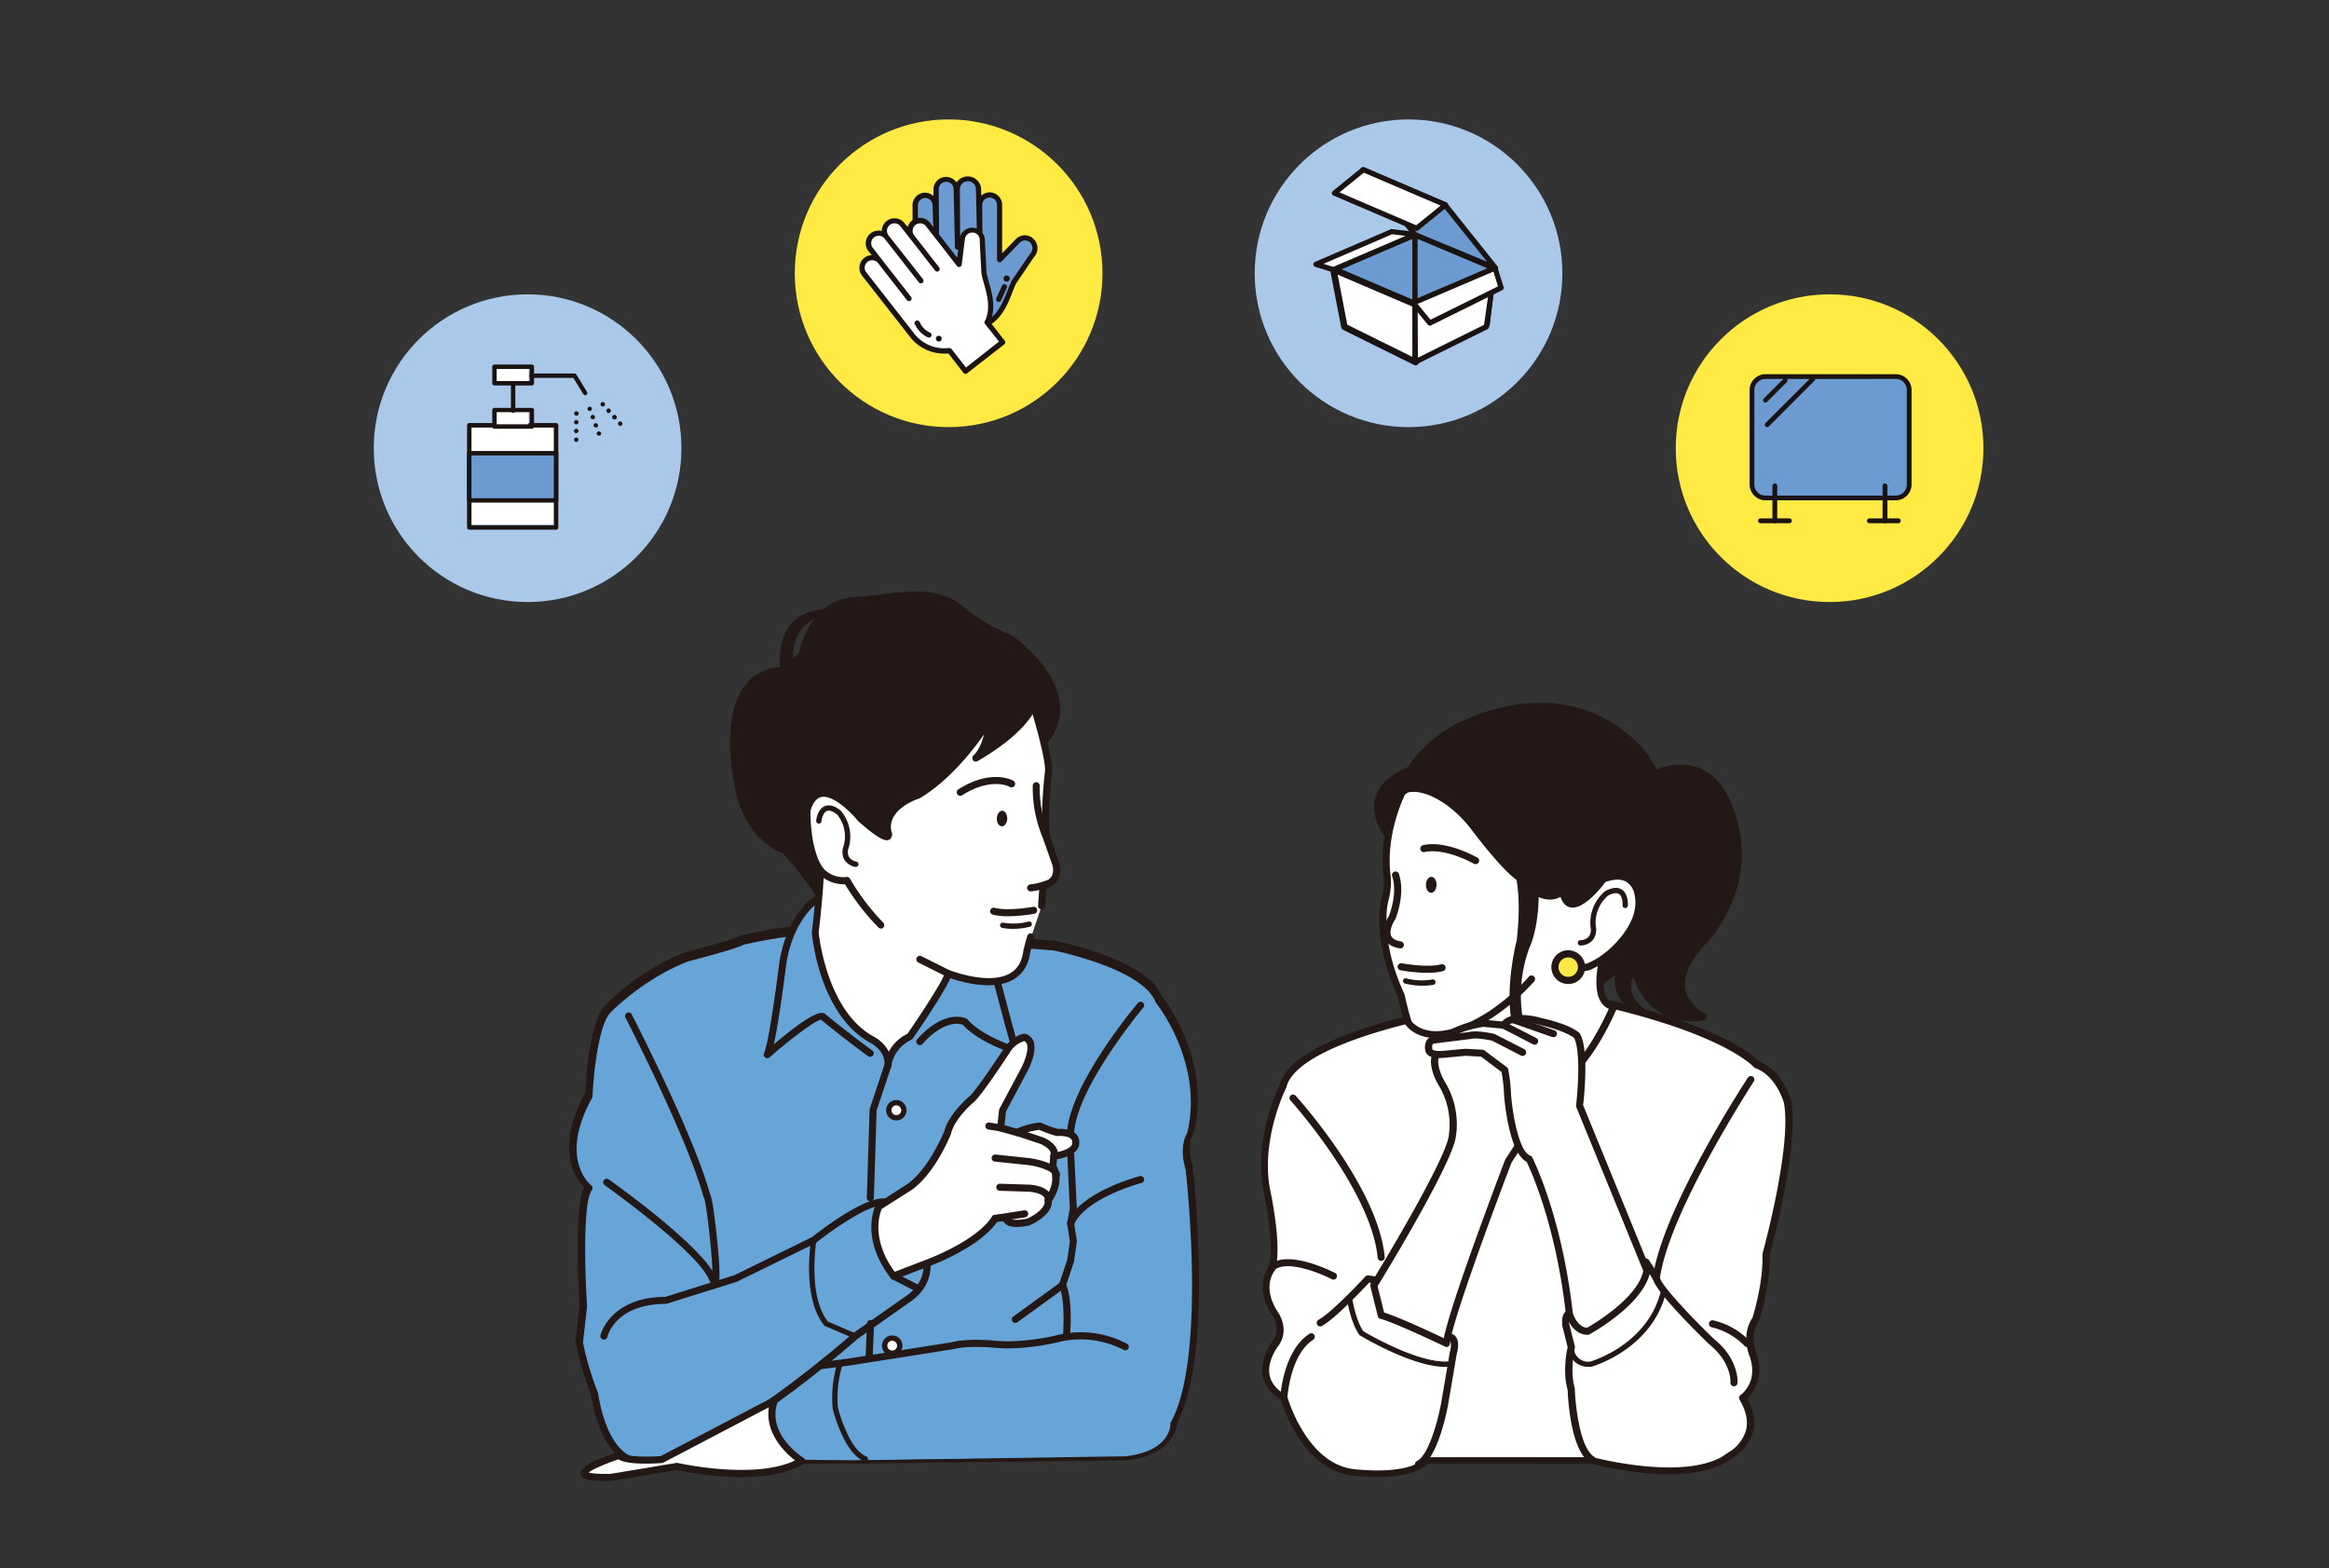 <svg id="レイヤー_1" data-name="レイヤー 1" xmlns="http://www.w3.org/2000/svg" viewBox="0 0 719.1 484.18"><rect x="0" y="0" width="719.1" height="484.18" fill="#333333" stroke="none"/><defs><style>.cls-1{fill:#231815;}.cls-10,.cls-2{fill:#fff;}.cls-3{fill:#ffe946;}.cls-4{fill:#67a5d9;}.cls-5{fill:#ffea43;}.cls-6{fill:#aac8ea;}.cls-7{fill:#1a1311;}.cls-8{fill:#6c9bd2;}.cls-9{fill:#92c8d1;}.cls-10{stroke:#1a1311;stroke-linecap:round;stroke-linejoin:round;stroke-width:2px;}</style></defs><path class="cls-1" d="M507.4,247.2s-5.4,11.59-2.52,24c0,0,7.94,8.2,1.12,26.45,0,0-8.85,7.48,1.67,15.25,0,0-10.73-4-7.31-13.91,0,0,7-7.58,3.14-27.82,0,0-3.64-6.26.12-25.19"/><path class="cls-1" d="M507.67,314a1.31,1.31,0,0,1-.38-.06c-.12-.05-11.68-4.48-8-15.3a1,1,0,0,1,.23-.38c.06-.07,6.51-7.5,2.89-26.72-.59-1.21-3.39-8.17.1-25.76a1.09,1.09,0,0,1,2.14.43A77.26,77.26,0,0,0,503,261a43.44,43.44,0,0,1,3.39-14.3,1.09,1.09,0,1,1,2,.92c-.05.11-5.12,11.24-2.51,23,1.31,1.55,7.57,10.16,1.14,27.35a1,1,0,0,1-.32.45s-3.21,2.79-3.09,6.44c.09,2.47,1.67,4.86,4.71,7.11a1.09,1.09,0,0,1-.65,2Zm-6.35-14.46a8.79,8.79,0,0,0,.25,6.7,8.69,8.69,0,0,1-.14-1.25c-.13-4.11,2.79-7.16,3.64-8,4.93-13.39,1.6-21.12-.12-23.89C507.75,290.63,502.38,298.23,501.32,299.52Z"/><path class="cls-2" d="M542.32,328.67s-8.09-9.83-45.94-18.79l-53.74,3.18s-43.06,8.09-46.52,22.25c0,0-7.81,15.32-5.2,31.21,0,0,4,18.2,1.73,25.14,0,0-4.62,5.49,1.15,14.15,0,0,3.18,4.63,0,9,0,0-8.37,10.4,2.61,16.76,0,0,6.06,22,22.24,23.12,0,0,16.47,2,21.67-3.76h51.15s30,8.09,42.47-1.44c0,0,11.27-5.78,4-17.92,0,0,6.35-4.33,3.18-13.29,0,0-2.6-6.07.86-11,0,0,3.47-10.69,3.18-19.94,0,0,9.25-33.23,6.65-47.1C551.86,340.22,549.55,331.27,542.32,328.67Z"/><path class="cls-1" d="M425.06,456a60.36,60.36,0,0,1-6.54-.35c-15.63-1.12-22.07-20.26-23-23.48-3.2-2-5.1-4.46-5.66-7.44-1-5.49,3-10.51,3.13-10.72,2.66-3.63,0-7.62,0-7.66-5.65-8.47-2.06-14.18-1.24-15.29,2.07-6.7-1.78-24.21-1.82-24.39-2.55-15.58,4.47-30.28,5.24-31.82,3.79-14.57,45.39-22.57,47.33-22.94l.14,0,53.76-3.18.31,0c35,8.29,44.81,17.32,46.32,18.92,7.47,2.87,9.86,11.83,10,12.21,2.57,13.68-5.83,44.69-6.6,47.5.24,9.29-3.1,19.7-3.24,20.14a.85.85,0,0,1-.15.3c-3.06,4.34-.77,9.87-.75,9.92,2.73,7.68-1.06,12.34-2.79,14,2.06,3.79,2.62,7.37,1.67,10.68a14.07,14.07,0,0,1-6.52,7.91c-12.43,9.44-40.67,2.29-43.2,1.62H440.79C437.31,455.29,430.3,456,425.06,456Zm17.71-141.75c-1.91.37-42.39,8.35-45.59,21.42a1.17,1.17,0,0,1-.09.24c-.08.15-7.61,15.19-5.1,30.53.16.7,4.07,18.52,1.69,25.66a1.07,1.07,0,0,1-.2.36c-.16.2-4,5,1.23,12.85.14.2,3.57,5.3,0,10.21-.06.08-3.56,4.51-2.71,9,.46,2.43,2.13,4.51,5,6.16a1.1,1.1,0,0,1,.51.65c.06.21,6.06,21.23,21.27,22.32.22,0,16,1.88,20.76-3.37a1.11,1.11,0,0,1,.83-.39h51.15a.9.9,0,0,1,.28,0c.3.08,29.68,7.84,41.53-1.26l.17-.11a12.07,12.07,0,0,0,5.51-6.64c.83-2.93.19-6.21-1.91-9.74a1.1,1.1,0,0,1,.32-1.46c.23-.16,5.61-4,2.77-12-.09-.2-2.73-6.51.9-11.83.41-1.31,3.34-11.05,3.08-19.41a1.24,1.24,0,0,1,0-.33c.09-.33,9.15-33.14,6.63-46.6,0,0-2.26-8.37-8.84-10.74a1.09,1.09,0,0,1-.47-.33c-.14-.17-8.65-9.71-45.2-18.38ZM542,406.89h0Z"/><path class="cls-1" d="M396.41,432.34h-.07a1.09,1.09,0,0,1-1-1.16c0-.58,1-14.18,8.87-19.33a1.09,1.09,0,1,1,1.19,1.82c-7,4.55-7.88,17.52-7.89,17.65A1.08,1.08,0,0,1,396.41,432.34Z"/><path class="cls-1" d="M411.72,395.07a1,1,0,0,1-.5-.13c-3.68-1.91-14.05-6.13-17.85-2.75a1.09,1.09,0,0,1-1.45-1.63c5.7-5.06,19.71,2.14,20.3,2.45a1.1,1.1,0,0,1,.47,1.47A1.11,1.11,0,0,1,411.72,395.07Z"/><path class="cls-1" d="M426.45,389.29a1.09,1.09,0,0,1-1.08-1c-2-20.77-26.63-48.22-26.88-48.49a1.09,1.09,0,1,1,1.61-1.46c1,1.14,25.41,28.25,27.44,49.75a1.07,1.07,0,0,1-1,1.18Z"/><path class="cls-1" d="M407.67,409.52a1.09,1.09,0,0,1-1-.58,1.1,1.1,0,0,1,.45-1.48c4.12-2.2,14.35-13.24,14.45-13.36a1.09,1.09,0,0,1,.95-.34l2,.29a1.09,1.09,0,0,1,.92,1.24,1.08,1.08,0,0,1-1.23.92l-1.46-.21c-2,2.11-10.62,11.25-14.63,13.39A1.21,1.21,0,0,1,407.67,409.52Z"/><path class="cls-1" d="M438,453.15a1.07,1.07,0,0,1-1-.61,1.09,1.09,0,0,1,.49-1.46c3.86-1.93,6.72-13.65,7.5-18l2.6-15.3a.36.36,0,0,1,0-.11c.72-2.58.28-3.44.12-3.64a.6.6,0,0,0-.22-.18,1.09,1.09,0,0,1,0-2.18,2.58,2.58,0,0,1,2,1c.86,1.14.95,3,.26,5.49l-2.59,15.26c-.31,1.72-3.15,16.81-8.68,19.57A1.07,1.07,0,0,1,438,453.15Z"/><path class="cls-1" d="M491.47,451.7a1.19,1.19,0,0,1-.6-.17c-5.95-3.87-6.76-20-6.84-22.41-1.57-5.4-.34-11.78,0-13.17l-1.67-6.68a1.13,1.13,0,0,1,0-.18c-.16-1.88.12-3.18.85-4a1.92,1.92,0,0,1,1.39-.68,1.09,1.09,0,0,1,.2,2.17c-.08.1-.39.61-.27,2.22l1.71,6.84a1.14,1.14,0,0,1,0,.52c0,.07-1.64,7,0,12.44a1.26,1.26,0,0,1,0,.27c.16,4.83,1.52,18,5.86,20.8a1.09,1.09,0,0,1-.59,2Z"/><path class="cls-1" d="M511.41,395.65a1.1,1.1,0,0,1-.92-.5l-3.18-4.91a1.09,1.09,0,0,1,1.83-1.19l1.67,2.58c4.52-21.56,27.83-57.35,28.87-58.93a1.09,1.09,0,1,1,1.82,1.2c-.26.4-26.19,40.2-29,60.8a1.1,1.1,0,0,1-.85.92Z"/><path class="cls-1" d="M535.39,428h-.1a1.08,1.08,0,0,1-1-1.17c0-.26.38-6.19-6.53-11.78-2.87-2.76-16.84-16.41-17.44-20.33a1.09,1.09,0,0,1,2.15-.33c.36,2.34,10,12.54,16.73,19,7.8,6.29,7.29,13.3,7.26,13.59A1.08,1.08,0,0,1,535.39,428Z"/><path class="cls-1" d="M539.43,415.87a1.08,1.08,0,0,1-.82-.37,20.66,20.66,0,0,0-10.1-5.72,1.09,1.09,0,0,1-.83-1.3,1.07,1.07,0,0,1,1.29-.83,22.39,22.39,0,0,1,11.28,6.41,1.09,1.09,0,0,1-.82,1.81Z"/><path class="cls-1" d="M490.72,422a6.34,6.34,0,0,1-4.55-1.62,6.6,6.6,0,0,1-1.88-4.41.82.82,0,0,1,.82-.82.82.82,0,0,1,.82.81,4.43,4.43,0,0,0,5.12,4.4c1.31-.4,17.71-5.6,21.73-21.66a.82.82,0,0,1,1.59.4c-4.4,17.6-22.79,22.81-23,22.86l-.17,0Zm-4.79-6.08h0Z"/><path class="cls-1" d="M446.14,422c-10,0-25.5-9.27-26.18-9.68a.76.76,0,0,1-.23-.21c-2.69-3.59-3.86-11-3.91-11.34a.82.82,0,1,1,1.62-.25c0,.07,1.13,7.16,3.51,10.48,1.62,1,17,9.87,26,9.34a.83.83,0,0,1,.87.77.82.82,0,0,1-.77.86C446.73,422,446.44,422,446.14,422Z"/><path class="cls-1" d="M507.62,240.54s22.53-14.76,28.55,16.94c0,0,3.87,16.46-9.58,32.42,0,0-16.3,14.8-.68,24,0,0-20.35,4.87-22.46-22.43"/><path class="cls-1" d="M522.37,315.29a18.39,18.39,0,0,1-10.88-3.39c-5.31-3.86-8.38-10.72-9.13-20.39a1.09,1.09,0,0,1,2.18-.17c.69,9,3.45,15.3,8.21,18.78a16.52,16.52,0,0,0,10.11,3,11.78,11.78,0,0,1-4.75-8.06c-.81-7.79,6.89-15.14,7.69-15.88,12.86-15.31,9.35-31.26,9.31-31.42-1.9-10-5.61-16.22-11-18.53-7.43-3.16-15.79,2.2-15.87,2.25a1.09,1.09,0,1,1-1.19-1.82c.38-.25,9.39-6,17.9-2.44,6.13,2.6,10.27,9.36,12.31,20.09.16.65,3.83,17.13-9.81,33.33l-.1.1c-.08.07-7.77,7.16-7.05,14.1.33,3.17,2.41,5.89,6.19,8.11a1.09,1.09,0,0,1-.3,2A18,18,0,0,1,522.37,315.29Z"/><path class="cls-1" d="M430,259.6s-13.32-14.09,5.46-21.9a39.24,39.24,0,0,1,13-12.28s33.41-20.58,58.46,6.77c0,0,20,25.31,5.59,49.66,0,0-14.43,25.15-26.21,23.2Z"/><path class="cls-1" d="M487.54,306.25a9.23,9.23,0,0,1-1.48-.12,1.18,1.18,0,0,1-.51-.23l-56.29-45.45-.1-.1c-.25-.26-6.11-6.56-4.65-13.42.89-4.2,4.31-7.6,10.16-10.1a40.51,40.51,0,0,1,13.18-12.35c.32-.2,34.45-20.72,59.82,7,.25.32,20.34,26.25,5.72,50.95C512.82,283.4,499.57,306.25,487.54,306.25Zm-.85-2.24c10.89,1.38,24.68-22.46,24.82-22.71,13.87-23.44-5.31-48.19-5.5-48.44-24.09-26.28-55.7-7.33-57-6.51a38.56,38.56,0,0,0-12.63,11.91,1,1,0,0,1-.52.44c-5.34,2.22-8.43,5.14-9.19,8.68-1.16,5.45,3.54,10.86,4.06,11.43Z"/><path class="cls-2" d="M469.18,270.94c-4.58-2.91-13.74-15.19-13.74-15.19-9.5-12.56-20.77-14.24-22.65-10.86,0,0-6.27,12.2-4.5,25.7a18.29,18.29,0,0,1-.15,4.68,20.61,20.61,0,0,1-.6,2.83,24.42,24.42,0,0,0-.53,4.64c-.17,5,.55,13.65,5.63,24.56,0,0,.94,4.6,2.18,8.4,0,0,4.64,7.13,17.71,1.58,0,0,.23,3.7-2.69,11.69,0,0,26.65,31.16,48.45-18.33,0,0-6.57.48-3.46-14.49,0,0,13.72-9.57,10.81-20.68,0,0-1.4-7.58-10.65-4.07,0,0-10.63,14.49-12.48,3.68-5.88,5.13-13.33-4.14-13.33-4.14"/><path class="cls-1" d="M469.19,339.74c-11.43,0-19.8-9.62-20.18-10.06a1.09,1.09,0,0,1-.19-1.08,43.37,43.37,0,0,0,2.52-9.68c-12.54,4.61-17.23-2.31-17.43-2.62a.91.91,0,0,1-.13-.26c-1.14-3.51-2-7.61-2.19-8.4-5-10.84-5.85-19.54-5.67-24.94a24.51,24.51,0,0,1,.57-4.87,24.46,24.46,0,0,0,.58-2.72,18,18,0,0,0,.14-4.38c-1.79-13.68,4.34-25.83,4.61-26.34a4.66,4.66,0,0,1,4-2.09c5.12-.36,13.45,3.47,20.5,12.79.09.13,9.09,12.16,13.45,14.93a1.18,1.18,0,0,1,.27.23c0,.05,4,4.91,8.07,5.26a4.79,4.79,0,0,0,3.7-1.25,1.09,1.09,0,0,1,1.08-.21,1.12,1.12,0,0,1,.71.85c.21,1.27.68,2.83,1.66,3.06,2.09.49,6.44-3.92,8.86-7.21a1.11,1.11,0,0,1,.49-.37c3.45-1.31,6.33-1.33,8.56-.08a7.69,7.69,0,0,1,3.55,5c2.82,10.73-8.64,19.84-10.9,21.51-1.56,7.85-.25,10.8.69,11.87a2.39,2.39,0,0,0,1.71.9,1.08,1.08,0,0,1,1,.46,1.1,1.1,0,0,1,.11,1.07c-7.64,17.34-16.78,26.92-27.15,28.45A21.33,21.33,0,0,1,469.19,339.74Zm-18.1-11c2,2,10.44,10.17,20.74,8.65,9.34-1.39,17.71-10.11,24.91-25.94a4.78,4.78,0,0,1-1.88-1.34c-2.17-2.47-2.54-7.24-1.1-14.17a1.11,1.11,0,0,1,.45-.67c.13-.09,13.06-9.27,10.37-19.51a5.59,5.59,0,0,0-2.51-3.55c-1.58-.88-3.73-.84-6.4.12-1.48,2-6.89,8.73-10.92,7.78-1.36-.32-2.34-1.4-2.92-3.2a6.9,6.9,0,0,1-3.93.8c-4.62-.41-8.71-5-9.46-5.93-4.73-3.14-13.5-14.85-13.88-15.36-6.52-8.62-14.22-12.24-18.6-11.92a2.68,2.68,0,0,0-2.22.94c0,.08-6.07,12-4.36,25a19.37,19.37,0,0,1-.16,5,21.49,21.49,0,0,1-.63,3h0a23.93,23.93,0,0,0-.49,4.39c-.17,5.17.64,13.55,5.53,24.06a1.09,1.09,0,0,1,.07.24s.93,4.46,2.11,8.13c.61.81,5,5.85,16.29,1.06a1.16,1.16,0,0,1,1,.08,1.09,1.09,0,0,1,.51.86C453.63,317.37,453.82,321,451.09,328.72Z"/><path class="cls-1" d="M432.27,292.78l-.19,0c-2.38-.42-3.92-1.44-4.6-3.05-1.18-2.82.89-6.22,1.37-6.95.33-.83,2.69-7.14,1-12.29a1.09,1.09,0,1,1,2.07-.69c2.09,6.29-.95,13.61-1.08,13.92a1.14,1.14,0,0,1-.1.19c-.57.84-1.91,3.36-1.23,5,.37.87,1.37,1.46,3,1.74a1.09,1.09,0,0,1-.19,2.17Z"/><path class="cls-1" d="M455.6,266.8a1.07,1.07,0,0,1-.51-.13c-9.86-5.24-15.13-3.62-15.18-3.61a1.09,1.09,0,0,1-.7-2.06c.24-.09,6.1-2,16.91,3.75a1.09,1.09,0,0,1,.45,1.47A1.1,1.1,0,0,1,455.6,266.8Z"/><path class="cls-1" d="M440.27,273.12c0,1.36.66,2.49,1.57,2.51s1.68-1.05,1.71-2.41-.66-2.49-1.57-2.51S440.3,271.76,440.27,273.12Z"/><path class="cls-1" d="M488.17,299.85a4.31,4.31,0,0,1-3.05-1,3.62,3.62,0,0,1-1-3.13,1.09,1.09,0,1,1,2.15.33,1.54,1.54,0,0,0,.38,1.21c.33.3,1.22.7,3.5.16a26.69,26.69,0,0,0,5.67-3.39,1.09,1.09,0,1,1,1.4,1.67,29.41,29.41,0,0,1-6.29,3.77l-.17.05A10.86,10.86,0,0,1,488.17,299.85Z"/><path class="cls-1" d="M488,291.91a.82.82,0,0,1-.07-1.64,3.49,3.49,0,0,0,2.68-1.18,3.54,3.54,0,0,0,.53-2.56,12.67,12.67,0,0,1,4.43-11.38l.11-.07c2.13-1.11,3.84-1.25,5.1-.42,2.06,1.35,1.85,4.78,1.84,4.93a.82.82,0,0,1-1.64-.12c.05-.72-.05-2.76-1.1-3.45-.88-.57-2.31-.07-3.38.48a11,11,0,0,0-3.74,9.78,5.2,5.2,0,0,1-.83,3.78,5,5,0,0,1-3.87,1.84Z"/><path class="cls-3" d="M480.09,298.49a4.11,4.11,0,1,0,4.22-4A4.1,4.1,0,0,0,480.09,298.49Z"/><path class="cls-1" d="M484.2,303.8h-.15a5.2,5.2,0,0,1-5.05-5.34h0a5.19,5.19,0,0,1,9-3.42,5.13,5.13,0,0,1,1.42,3.71A5.2,5.2,0,0,1,484.2,303.8Zm-3-5.28a3,3,0,1,0,3.1-2.93,3,3,0,0,0-3.1,2.93Z"/><path class="cls-2" d="M472.86,302.25s-8.9,10.51-20.33,15"/><path class="cls-1" d="M452.53,318.37a1.09,1.09,0,0,1-1-.69,1.1,1.1,0,0,1,.61-1.42c11-4.36,19.82-14.61,19.9-14.72a1.09,1.09,0,0,1,1.54-.12,1.08,1.08,0,0,1,.13,1.53c-.37.44-9.22,10.78-20.77,15.34A1,1,0,0,1,452.53,318.37Z"/><path class="cls-1" d="M465.16,260.87s6.95,6.5,4.18,29.71c0,0-5.24,20.3.63,31.12a10.44,10.44,0,0,1-3.74,12.75s7.26-3.47,4.18-14.12a43.52,43.52,0,0,1,.86-28.44s4.66-9.05,1.74-29.18"/><path class="cls-1" d="M466.23,335.55a1.1,1.1,0,0,1-.94-.54,1.08,1.08,0,0,1,.3-1.44A9.32,9.32,0,0,0,469,322.15c-5.86-10.78-1.11-30.21-.72-31.77,2.63-22.14-3.79-28.66-3.86-28.72a1.11,1.11,0,0,1,0-1.54,1.09,1.09,0,0,1,1.53-.05c.3.28,7.33,7.15,4.52,30.64a.32.32,0,0,1,0,.14s-.07.29-.18.76l.05-.11s0-.07,0-.11,4.46-9.07,1.64-28.53a1.09,1.09,0,0,1,2.15-.31c2.85,19.62-1.37,28.88-1.81,29.78a42.81,42.81,0,0,0-.85,27.62c3.33,11.49-4.65,15.45-4.73,15.49A1.12,1.12,0,0,1,466.23,335.55Zm3.11-44.66h0Z"/><path class="cls-1" d="M440.7,300.34a50.07,50.07,0,0,1-8.29-.79,1.09,1.09,0,0,1-.87-1.27,1.11,1.11,0,0,1,1.28-.87c.08,0,7.84,1.45,12.15.31a1.09,1.09,0,1,1,.56,2.11A19.36,19.36,0,0,1,440.7,300.34Z"/><path class="cls-1" d="M439.14,304.32a21.32,21.32,0,0,1-5.33-.67.82.82,0,0,1,.41-1.59,19,19,0,0,0,8,.35.81.81,0,0,1,1,.62.82.82,0,0,1-.61,1A17.6,17.6,0,0,1,439.14,304.32Z"/><path class="cls-2" d="M448.42,350.64A24.18,24.18,0,0,0,445,334.17s-6.07-10.41,2.89-11l10.69-.58,13.87,9.82-2.31,19.36-4.34,6.65S447,407.56,446.68,414.78c0,0-15.6-7.51-20.22-8.67l-2.32-9.24S447.55,358.73,448.42,350.64Z"/><path class="cls-1" d="M446.68,415.87a1,1,0,0,1-.47-.11c-.16-.07-15.56-7.47-20-8.59a1.08,1.08,0,0,1-.79-.79l-2.31-9.25a1.05,1.05,0,0,1,.12-.83c8.05-13.12,23.46-39.58,24.12-45.78a.43.43,0,0,1,0-.11A23.35,23.35,0,0,0,444,334.74c-.38-.64-3.49-6.18-1.54-9.83.9-1.7,2.68-2.64,5.29-2.81l10.7-.58a1.12,1.12,0,0,1,.69.2L473,331.54a1.09,1.09,0,0,1,.45,1l-2.31,19.36a1.11,1.11,0,0,1-.17.47l-4.27,6.55c-6.49,17-18.74,50.32-19,55.88a1.08,1.08,0,0,1-.53.9A1.09,1.09,0,0,1,446.68,415.87Zm-19.32-10.64c4.38,1.32,14.71,6.15,18.44,7.92,2.05-10.88,18.21-53.2,18.93-55.1a1.39,1.39,0,0,1,.11-.21l4.19-6.43L471.24,333l-13-9.23-10.31.55c-1.79.12-3,.68-3.49,1.66-1.17,2.2.67,6.29,1.48,7.69a25.09,25.09,0,0,1,3.6,17.19c-.93,8-21.56,42-24.18,46.24Z"/><path class="cls-2" d="M487.71,341.39s2-16.76-.87-21.67c0,0-2.31-2.31-11.26-4.34,0,0-9-2.6-11.27,1.16L458,316s-6.36.87-9.82,3.18l-5.78,2s-1.74.29-1.16,3.18c0,0,0,1.74,5.2,1.16l6.07-.58,5.2.29,6.94,5.2a53.6,53.6,0,0,1,.86,7.8s1.45,17.92,6.65,19.65c0,0,9,17.05,12.42,47.67,0,0,1.45,5.49,5.78,5.49,0,0,16.47-8.95,18.21-18.78Z"/><path class="cls-1" d="M490.31,412.12c-5.11,0-6.76-6.05-6.83-6.31a.8.8,0,0,1,0-.15c-3.14-27.7-10.88-44.39-12.13-47-5.36-2.61-6.79-18.56-6.94-20.41a52.24,52.24,0,0,0-.78-7.28l-6.33-4.74-4.79-.27-6,.57c-2.84.32-4.71,0-5.71-.86a2,2,0,0,1-.68-1.22,4.27,4.27,0,0,1,.45-3.33,2.64,2.64,0,0,1,1.48-1.06l5.6-1.95c3.65-2.37,9.9-3.24,10.16-3.28h.25l5.75.52c3.06-3.55,11.13-1.34,12.08-1.06,8.94,2,11.48,4.35,11.74,4.61a1.73,1.73,0,0,1,.17.21c2.86,4.87,1.3,19.75,1,22.08l20.7,50.59a1.12,1.12,0,0,1,.06.6c-1.8,10.23-18.07,19.18-18.76,19.55A1.07,1.07,0,0,1,490.31,412.12Zm-4.7-6.8c.16.55,1.42,4.39,4.43,4.6,2-1.15,15.57-9.13,17.34-17.56L486.7,341.8a1.11,1.11,0,0,1-.07-.54c.54-4.5,1.47-16.91-.64-20.84-.49-.39-3.16-2.28-10.65-4-2.19-.63-8.58-1.82-10.1.66a1.09,1.09,0,0,1-1,.52l-6.23-.57c-.87.13-6.28,1-9.25,3l-.24.12-5.78,2-.18.05c-.19.06-.53.54-.27,1.86.15.13,1,.65,4,.31l6.09-.58h.16l5.2.29a1.1,1.1,0,0,1,.6.22l6.93,5.2a1.07,1.07,0,0,1,.42.67,54.78,54.78,0,0,1,.88,8c.54,6.56,2.62,17.52,5.9,18.61a1.08,1.08,0,0,1,.62.53C473.16,357.52,482.15,374.9,485.61,405.32Zm-43.43-81Zm0,0Zm.1,0Z"/><path class="cls-1" d="M470.09,326a1.11,1.11,0,0,1-.5-.12l-8.84-4.56c-1.4-.32-4.95-1-6.58-.55l-.13,0-11.56,1.45a1.09,1.09,0,1,1-.27-2.17l11.5-1.44c2.51-.58,7.14.47,7.67.59a1.09,1.09,0,0,1,.25.1l9,4.62a1.1,1.1,0,0,1,.47,1.47A1.11,1.11,0,0,1,470.09,326Z"/><path class="cls-1" d="M473.84,322.54a1.11,1.11,0,0,1-.5-.12l-9.53-4.91a1.09,1.09,0,1,1,1-1.94l9.53,4.91a1.09,1.09,0,0,1,.47,1.47A1.07,1.07,0,0,1,473.84,322.54Z"/><path class="cls-1" d="M479.62,320.23a1.13,1.13,0,0,1-.36-.06l-12.42-4.33a1.09,1.09,0,1,1,.72-2.06L480,318.11a1.09,1.09,0,0,1-.36,2.12Z"/><path class="cls-4" d="M187.84,311.83a75.1,75.1,0,0,1,24.51-16.06s13.53-3.39,16.91-5.08a146.76,146.76,0,0,1,36.35-3.8h28.13l10.58,3.81,21.17,1.69s27.95,5.51,32.18,16.52c0,0,15.24,18.62,9.74,41.06,0,0-2.54,3.39-.43,10.59,0,0,6.78,57.58-4.65,78.32,0,0,.42,9.32-14.82,11l-84.32,1H195.87s-8.88-.42-12.26-20.71A94.25,94.25,0,0,1,179,414.54l1.27-11.41s-2.11-31.7,1.69-36.35c0,0-11-8.46,0-28.32C181.92,338.46,182.76,316.9,187.84,311.83Z"/><path class="cls-1" d="M247.51,451.89H195.76c-.45,0-9.86-.71-13.38-21.6a97.08,97.08,0,0,1-4.68-15.79l0-.35,1.26-11.38c-.23-3.55-1.82-29.56,1.4-36.3-2.41-2.41-9.29-11.42.32-29,.12-2.61,1.16-22.12,6.24-27.22a76,76,0,0,1,25-16.4l.13,0c.13,0,13.51-3.39,16.76-5a.83.83,0,0,1,.22-.08,150.08,150.08,0,0,1,36.83-3.86h27.67l.37.06,10.5,3.78,21.13,1.69.12,0c1.17.23,28.47,5.73,33.09,17.12,1.4,1.79,15.23,20.3,9.89,42.08a1.14,1.14,0,0,1-.19.4s-2.17,3.14-.25,9.67a1.16,1.16,0,0,1,0,.18c.27,2.37,6.66,58-4.69,79.14-.1,1.82-1.39,10.25-15.86,11.85h-.1l-84.38,1ZM180,414.53a93.12,93.12,0,0,0,4.56,15.28,2.33,2.33,0,0,1,.07.25c3.16,19,11.18,19.82,11.26,19.83l67.28,1,84.33-1.28c14.09-1.58,13.88-9.84,13.88-9.92a1.08,1.08,0,0,1,.13-.58c11-19.94,4.86-75.42,4.57-78-2-6.69-.08-10.4.48-11.3,5.21-21.67-9.47-40-9.62-40.16a1.11,1.11,0,0,1-.17-.3c-3.91-10.15-30.06-15.62-31.49-15.91l-21.22-1.7-.29-.06-10.46-3.77H265.66a147.61,147.61,0,0,0-36,3.75c-3.52,1.69-15.85,4.8-17,5.09-14,5.36-24,15.69-24.09,15.79v0c-3.92,3.91-5.38,20.06-5.61,25.93a1.2,1.2,0,0,1-.14.49c-10.37,18.74-.7,26.63-.28,27a1.09,1.09,0,0,1,.41.74,1.07,1.07,0,0,1-.24.81c-2.57,3.15-2.25,23.53-1.44,35.63v.19Zm7.74-102.64h0Z"/><path class="cls-1" d="M329.3,413.15h-.08a1.1,1.1,0,0,1-1-1.17c.23-3,.47-11.43-1.16-14.68a1.09,1.09,0,0,1-.06-.83l2.52-7.54.81-5.67-.83-5.35a1.09,1.09,0,0,1,0-.36l.82-4.54-.84-17.68a1.09,1.09,0,0,1,1-1.14,1.11,1.11,0,0,1,1.14,1l.85,17.8a1.1,1.1,0,0,1,0,.25l-.81,4.48.82,5.32a1.71,1.71,0,0,1,0,.32l-.85,5.94a1.29,1.29,0,0,1,0,.19l-2.41,7.22c2,4.69,1.22,14.95,1.19,15.4A1.1,1.1,0,0,1,329.3,413.15Z"/><path class="cls-1" d="M220.62,396.76c-1,0-1.43-1.1-1.66-1.65-3.81-9-32-29-32.26-29.2a1.09,1.09,0,1,1,1.26-1.78c1.11.78,25.63,18.19,32,28.24-.17-6.05-1.76-19.93-2.5-22.39a1,1,0,0,1-.24-.44c-5-18.32-23.88-54.93-24.07-55.3a1.09,1.09,0,1,1,1.93-1c.19.37,19,36.78,24.16,55.42.46.81.95,3.22,1.87,11.23.3,2.58,1.25,11.27,1,14.68,0,.65-.15,2-1.26,2.17A.86.86,0,0,1,220.62,396.76Z"/><path class="cls-1" d="M201.32,452.56a1.09,1.09,0,0,1-.13-2.17c21-2.48,61.72-38.36,62.12-38.73l.1-.07,15.68-11c7.83-5,6-11.71,5.61-12.93l-7.05-7.46a1.32,1.32,0,0,1-.2-.32l-3-6.78a1.41,1.41,0,0,0-1.05-.86c-4.45-1.09-17,7.89-21.42,11.45l-.2.13-24.16,11.86-.15.06-21.62,6.78a.86.86,0,0,1-.32.05c-15.4,0-17.91,9.77-18,10.18a1.09,1.09,0,0,1-2.13-.49c0-.12,2.92-11.79,20-11.87l21.37-6.7,24-11.78c2.12-1.69,17-13.31,23.21-11.79a3.6,3.6,0,0,1,2.53,2.11l2.89,6.61,7.07,7.49a1,1,0,0,1,.22.34c0,.09,3.61,9.39-6.36,15.73l-15.59,11c-2.26,2-41.73,36.68-63.26,39.21Z"/><line class="cls-2" x1="283.11" y1="397.65" x2="275.9" y2="393.98"/><path class="cls-1" d="M283.11,398.74a1.11,1.11,0,0,1-.5-.12l-7.2-3.67a1.09,1.09,0,1,1,1-1.95l7.2,3.68a1.09,1.09,0,0,1-.49,2.06Z"/><path class="cls-1" d="M264,413.3a.71.71,0,0,1-.32-.07l-8.9-3.81a.77.77,0,0,1-.32-.24c-6.93-8.66-4.11-25.78-4-26.5a.8.8,0,0,1,.94-.67.81.81,0,0,1,.67.94c0,.17-2.79,16.9,3.52,25.05l8.71,3.73a.81.81,0,0,1,.43,1.07A.82.82,0,0,1,264,413.3Z"/><path class="cls-1" d="M253.65,422.68a1.09,1.09,0,0,1-.13-2.17l8.26-1.06L294,414.37c5.11-1.28,13.08-.47,13.42-.43,8.59.82,18.59-1.64,18.69-1.67a30.53,30.53,0,0,1,22,2.67A1.09,1.09,0,0,1,347,416.8a28.82,28.82,0,0,0-20.36-2.41c-.42.1-10.45,2.57-19.43,1.72-.09,0-7.93-.81-12.77.4l-32.3,5.1-8.3,1.06Z"/><path class="cls-2" d="M247.51,451s-12.29-7.62-8.48-18.64l-34.74,18.22s-11.45.85-13.14-1.27c0,0-22.46,7.2-2.54,6.78L209,452.74S234.8,458.67,247.51,451Z"/><path class="cls-1" d="M187,457.24c-6,0-7.46-.84-7.68-2.18-.12-.72-.49-2.9,11.52-6.75a1.07,1.07,0,0,1,1.18.36c.7.88,6.27,1.28,12,.88l34.55-18.12a1.09,1.09,0,0,1,1.22.14,1.11,1.11,0,0,1,.32,1.19c-3.48,10.05,7.55,17.07,8,17.36a1.09,1.09,0,0,1,.51.93,1.07,1.07,0,0,1-.53.93c-12.47,7.48-36.46,2.47-39.15,1.87l-20.14,3.36h-.15Zm-5.24-2.62c.69.21,2.44.51,6.76.42l20.27-3.38a1,1,0,0,1,.42,0c.25.05,23.63,5.3,36.27-.77-3-2.34-9.36-8.37-8.08-16.41l-32.59,17.09a1.06,1.06,0,0,1-.42.12c-2.59.19-10.65.62-13.45-1.14C186.71,452,182.89,453.66,181.74,454.62Z"/><path class="cls-4" d="M256,275.18,250.48,279s-7.21,5.93-8.9,19.49c0,0-3,23.74-4.66,27.13,0,0,15-13.07,17.09-11.8,0,0,7.06,5.86,14.69,11.37"/><path class="cls-1" d="M236.92,326.7a1.09,1.09,0,0,1-1-1.58c1.18-2.37,3.37-17.31,4.56-26.77,1.72-13.83,9-20,9.28-20.2l5.58-3.87a1.09,1.09,0,0,1,1.52.28,1.08,1.08,0,0,1-.27,1.51l-5.51,3.82s-6.83,5.81-8.44,18.73c-.25,2-2.09,16.5-3.7,23.79,8.68-7.34,13.93-10.54,15.61-9.53l.14.09c.07.06,7.12,5.91,14.63,11.33a1.09,1.09,0,0,1-1.28,1.77c-6.85-4.95-13.32-10.24-14.54-11.25-1.84.21-9.58,6.11-15.89,11.61A1.07,1.07,0,0,1,236.92,326.7Z"/><path class="cls-4" d="M277.18,314.59,292,291.28l14,4.66,5.51,20.77,2.12,7.63s-11-3.39-15.68-8.9c0,0-5.79-3-14,6.09"/><path class="cls-1" d="M313.62,325.43a1.13,1.13,0,0,1-.32-.05c-.46-.14-11.13-3.47-16-9-.94-.35-5.72-1.6-12.49,5.92a1.09,1.09,0,0,1-1.62-1.46c8.63-9.59,15-6.47,15.27-6.33a.93.93,0,0,1,.33.26c3.26,3.85,9.94,6.67,13.24,7.89L310.45,317l-5.36-20.21-12.62-4.21L278.1,315.17a1.09,1.09,0,1,1-1.85-1.17l14.84-23.3a1.07,1.07,0,0,1,1.26-.45l14,4.66a1.09,1.09,0,0,1,.71.75l5.51,20.77,2.11,7.61a1.08,1.08,0,0,1-.29,1.08A1.1,1.1,0,0,1,313.62,325.43Z"/><path class="cls-1" d="M247.93,201.44s2.55-15.26,16.11-16.1,24.58-4.67,33.48,3.39c0,0,7.2,5.93,14,8.05,0,0,28.39,19.49,6.36,36.44L287.77,257.8l-12.71,5.94-19.5-2.55.43,14-.85,4.23s-7-11.15-12.83-16.85a17.44,17.44,0,0,0-3.28-2.64s1.16-.75,3.28,2.64c0,0-11.45-3.69-14.29-19.59,0,0-7.87-34.18,12.8-35.95C240.82,207,246.24,204.41,247.93,201.44Z"/><path class="cls-1" d="M255.14,280.51a1.09,1.09,0,0,1-.92-.51c-.07-.11-6.91-10.9-12.51-16.49-1.81-.68-12.05-5.13-14.77-20.35-.18-.8-4.7-20.91,2.87-31.3A14.37,14.37,0,0,1,240.52,206c1.52-.75,5.09-2.85,6.38-4.91.39-1.92,3.72-16,17.07-16.79,2.94-.19,5.76-.51,8.49-.83,9.91-1.14,18.47-2.12,25.79,4.5,0,0,7.08,5.79,13.58,7.82a1.11,1.11,0,0,1,.29.14c.61.42,14.87,10.35,15.2,22.58.16,5.76-2.8,11-8.8,15.63l-30.06,24.56-.23.14-12.71,5.93a1.14,1.14,0,0,1-.6.1l-18.23-2.38.39,12.7a2,2,0,0,1,0,.25l-.85,4.24a1.09,1.09,0,0,1-.87.86Zm-12-18.64c4.26,4.22,9.07,11.15,11.43,14.71l.3-1.49-.42-13.86a1.09,1.09,0,0,1,1.23-1.12l19.18,2.5,12.3-5.74,30-24.49c5.43-4.18,8.11-8.84,8-13.85-.28-10.55-12.73-19.76-14.13-20.76-6.85-2.2-13.89-8-14.19-8.2-6.62-6-14.34-5.1-24.11-4-2.76.32-5.61.65-8.6.84-12.55.78-15.08,15-15.1,15.19a.92.92,0,0,1-.13.36c-1.84,3.22-7.35,5.91-7.58,6a1,1,0,0,1-.38.11,12.31,12.31,0,0,0-9.34,5c-7,9.58-2.55,29.38-2.5,29.58,1.59,8.92,5.91,13.82,9.25,16.36l.11-.08a1.81,1.81,0,0,1,1.39-.2C240.92,259.06,242,260.06,243.16,261.87Zm4.77-60h0Z"/><path class="cls-1" d="M261.07,188.3s-20.76.43-15.25,20.34l-4.24,1.7S234.8,184.91,261.07,188.3Z"/><path class="cls-2" d="M321.66,279.61l.44-6.13c6.22-1.44,3.81-7.2,3.81-7.2l-2.54-7.21c-1.27-6.78.42-20.76.42-20.76.42-4.24-4.66-20.77-4.66-20.77s-1.7,7.21-17.8,16.53c0,0,3.81-3,4.24-11.87,0,0-9.32,15.68-22,23.31,0,0-11,3.39-9.32,11.44,0,0,2.12,5.09-8.48-4.23,0,0-12.71-15.68-16.52-2.55,0,0-.43,12.29,4.23,18.65,0,0-.42,8.9-1.69,19.07,0,0,2.12,24.58,17.37,33.06,0,0,5.51,2.54,5.09,8.05a12,12,0,0,1,6.78-8.9s11.44-16.53,11.86-19.5c0,0,22.16,8.92,24.27-6.76,0,0,.79-3.27,1.22-4.54"/><path class="cls-1" d="M274.21,330.09h-.11a1.1,1.1,0,0,1-1-1.17c.36-4.66-4.26-6.88-4.46-7C253,313.24,250.75,289,250.66,288a.81.81,0,0,1,0-.22c1.1-8.85,1.57-16.82,1.66-18.62-4.58-6.65-4.23-18.49-4.21-19a.84.84,0,0,1,0-.27c1-3.45,2.71-5.44,5.09-5.92,5.53-1.13,12.26,6.77,13.27,8,3.77,3.31,5.67,4.55,6.58,5-1.31-6.94,5.86-11.15,10-12.46,12.28-7.43,21.46-22.71,21.55-22.86a1.09,1.09,0,0,1,2,.61,24.29,24.29,0,0,1-1.73,8.31c11.56-7.62,13.12-13.23,13.14-13.29a1.09,1.09,0,0,1,2.1-.06c.53,1.72,5.14,16.87,4.71,21.2,0,.16-1.65,13.8-.46,20.37l2.52,7.12a7.25,7.25,0,0,1-.09,5.51,6,6,0,0,1-3.72,2.91l-.38,5.36a1.09,1.09,0,1,1-2.17-.16l.43-6.12a1.09,1.09,0,0,1,.84-1,4.27,4.27,0,0,0,3-2,5,5,0,0,0,0-3.74l-2.56-7.26a1.09,1.09,0,0,1,0-.17c-1.28-6.86.35-20.51.42-21.09.27-2.76-2.2-12.06-3.82-17.64-1.9,3.05-6.42,8.34-17,14.47a1.08,1.08,0,0,1-1.45-.33,1.09,1.09,0,0,1,.23-1.47s2.1-1.75,3.19-6.41c-3.66,5.23-10.84,14.3-19.76,19.65a1.33,1.33,0,0,1-.24.11c-.1,0-10,3.17-8.59,10.08a2.07,2.07,0,0,1-.44,2.49c-1,.69-2.51.83-9.81-5.59a.81.81,0,0,1-.12-.14c-1.86-2.29-7.5-8.07-11.21-7.31-1.49.3-2.63,1.73-3.39,4.25,0,1.33-.1,12.2,4,17.84a1,1,0,0,1,.21.69c0,.09-.43,9-1.68,19,.18,1.77,2.75,24.27,16.8,32.08a11.08,11.08,0,0,1,4.86,4.78,12.64,12.64,0,0,1,5.75-5.53c4.38-6.34,11.24-16.84,11.51-18.79a1.11,1.11,0,0,1,.54-.79,1.1,1.1,0,0,1,.95-.07c.12.05,12.1,4.78,18.66,1,2.34-1.36,3.68-3.61,4.12-6.86,0,0,0-.07,0-.11s.81-3.33,1.24-4.63a1.09,1.09,0,1,1,2.07.69c-.38,1.13-1.07,4-1.17,4.4-.54,3.88-2.28,6.71-5.18,8.39-6.31,3.67-16.21.73-19.49-.41-1.93,4.56-9.91,16.19-11.64,18.7a1.15,1.15,0,0,1-.45.37,10.78,10.78,0,0,0-6.15,8A1.08,1.08,0,0,1,274.21,330.09Z"/><path class="cls-1" d="M311.26,282.88a19,19,0,0,1-4.73-.5,1.09,1.09,0,1,1,.55-2.11c4.22,1.11,11.8-.29,11.88-.3a1.08,1.08,0,0,1,1.27.87,1.09,1.09,0,0,1-.87,1.27A50,50,0,0,1,311.26,282.88Z"/><path class="cls-1" d="M312.78,286.77a16.65,16.65,0,0,1-3.4-.31.82.82,0,0,1,.35-1.6,18.58,18.58,0,0,0,7.85-.34.82.82,0,0,1,1,.59.83.83,0,0,1-.58,1A20.88,20.88,0,0,1,312.78,286.77Z"/><path class="cls-2" d="M272,285.57a70.27,70.27,0,0,1-10.45-13.78,9.51,9.51,0,0,1-8.06-3"/><path class="cls-1" d="M272,286.66a1.1,1.1,0,0,1-.77-.31A71.53,71.53,0,0,1,260.9,273a10.85,10.85,0,0,1-8.23-3.36,1.1,1.1,0,0,1,0-1.54,1.08,1.08,0,0,1,1.54,0,8.43,8.43,0,0,0,7.08,2.67,1.07,1.07,0,0,1,1.15.53,70.48,70.48,0,0,0,10.27,13.55,1.08,1.08,0,0,1-.76,1.86Z"/><path class="cls-1" d="M264.22,267.64l-.19,0a5,5,0,0,1-3.45-2.42,5.13,5.13,0,0,1-.16-3.87,10.64,10.64,0,0,0-2-9.94c-.94-.7-2.22-1.42-3.16-1-1.12.49-1.55,2.42-1.62,3.13a.8.8,0,0,1-.89.73.82.82,0,0,1-.74-.89c0-.36.4-3.51,2.59-4.47,1.35-.59,3-.18,4.86,1.24l.1.09A12.32,12.32,0,0,1,262,261.85a3.55,3.55,0,0,0,.07,2.61,3.47,3.47,0,0,0,2.38,1.57.82.82,0,0,1,.6,1A.83.83,0,0,1,264.22,267.64Z"/><path class="cls-1" d="M296.47,245.7a1.09,1.09,0,0,1-.58-2c10.2-6.45,16.73-2.8,17-2.65a1.09,1.09,0,1,1-1.09,1.89c-.24-.13-5.75-3.09-14.75,2.6A1,1,0,0,1,296.47,245.7Z"/><path class="cls-1" d="M311,252.77c-.05,1.33-.8,2.38-1.69,2.35s-1.57-1.13-1.53-2.46.81-2.38,1.69-2.35S311,251.44,311,252.77Z"/><path class="cls-1" d="M323.37,260.16a1.09,1.09,0,0,1-1-.61,39.1,39.1,0,0,1-3.49-17.06,1.08,1.08,0,0,1,1.14-1,1.09,1.09,0,0,1,1,1.14,37.35,37.35,0,0,0,3.28,16,1.08,1.08,0,0,1-1,1.56Z"/><path class="cls-1" d="M318.28,275.21a1.09,1.09,0,0,1-.08-2.18,19.2,19.2,0,0,0,5.37-1.4,1.09,1.09,0,1,1,.86,2,21.37,21.37,0,0,1-6.07,1.57Z"/><line class="cls-2" x1="284.01" y1="296.19" x2="292.85" y2="300.6"/><path class="cls-1" d="M292.85,301.7a1,1,0,0,1-.48-.12l-8.84-4.41a1.1,1.1,0,0,1-.49-1.47,1.09,1.09,0,0,1,1.46-.49l8.84,4.42a1.09,1.09,0,0,1,.49,1.46A1.11,1.11,0,0,1,292.85,301.7Z"/><path class="cls-1" d="M330.57,350.43h-.09a1.11,1.11,0,0,1-1-1.19c1.29-15,21-38.6,21.87-39.59a1.09,1.09,0,0,1,1.54-.13,1.08,1.08,0,0,1,.13,1.53c-.2.24-20.14,24.07-21.36,38.38A1.1,1.1,0,0,1,330.57,350.43Z"/><path class="cls-1" d="M267.22,451.23a.92.92,0,0,1-.28-.05c-6.27-2.24-9.7-15.68-9.84-16.25a36.28,36.28,0,0,1,1.5-14.23.82.82,0,1,1,1.55.52,35.24,35.24,0,0,0-1.44,13.41s3.33,13.06,8.78,15a.81.81,0,0,1,.5,1A.82.82,0,0,1,267.22,451.23Z"/><path class="cls-4" d="M352.18,364.17s-17.79,4.66-21.61,13.56"/><path class="cls-1" d="M330.57,378.82a1.11,1.11,0,0,1-.43-.09,1.08,1.08,0,0,1-.57-1.43c4-9.28,21.59-14,22.34-14.18a1.08,1.08,0,0,1,1.33.77,1.1,1.1,0,0,1-.78,1.34c-.17,0-17.33,4.63-20.89,12.93A1.09,1.09,0,0,1,330.57,378.82Z"/><path class="cls-1" d="M268.7,370.89h0a1.09,1.09,0,0,1-1.06-1.12l.85-27.12.05-.32,4.66-14a1.09,1.09,0,1,1,2.07.69l-4.61,13.83-.84,27A1.09,1.09,0,0,1,268.7,370.89Z"/><path class="cls-2" d="M316.3,320.24s-2.82.28-5.36,3.95c0,0-7.91,12.15-10.74,15,0,0-6.22,5.08-7.63,10.45,0,0-5.08,12.71-12.43,17.23l-8.76,5.65s-4.8,9.33,4.52,21.48l11-4.24s15.26-5.65,20.34-13.56l3.39-.29s-.56,2.83,6.78,1.42c0,0,6.78-2.83,6.22-6.78,0,0,4.24-5.37,1.41-10.46l.28-3.1s7.07-.85,6.78-4.24c0,0,.57-3.39-5.65-3.11a33.72,33.72,0,0,1-5.36-2s-4.81.57-7.07,2L309,348.21l.56-5.37,6.78-12.71S320.82,321.65,316.3,320.24Z"/><path class="cls-1" d="M275.9,395.07a1.1,1.1,0,0,1-.86-.43c-9.64-12.55-4.84-22.23-4.63-22.63a1.1,1.1,0,0,1,.38-.42l8.76-5.65c6.73-4.15,11.61-15.75,12-16.67,1.46-5.43,7.3-10.39,7.92-10.91,2.75-2.78,10.48-14.64,10.56-14.76,2.82-4.07,6-4.43,6.18-4.45a1.06,1.06,0,0,1,.43.05,3.71,3.71,0,0,1,2.41,2.17c1.34,3.27-1.45,8.67-1.77,9.27l-6.68,12.53-.45,4.23,3.76,1.05a24.9,24.9,0,0,1,7.08-1.89,1.05,1.05,0,0,1,.69.15,30.2,30.2,0,0,0,4.94,1.81c2.72-.09,4.65.48,5.74,1.7a3.46,3.46,0,0,1,.87,2.53c.19,3.51-4.74,4.78-6.87,5.16l-.17,1.94c2.44,4.82-.47,9.64-1.41,11,.16,4.47-6.62,7.35-6.92,7.47l-.21.07c-3.78.73-6.2.5-7.38-.69a2.41,2.41,0,0,1-.46-.63l-1.92.16c-5.48,7.88-19.95,13.31-20.58,13.54l-11,4.23A1.1,1.1,0,0,1,275.9,395.07Zm-3.66-21.82c-.64,1.49-3.39,9.26,4,19.41l10.25-3.94c.16-.06,15-5.62,19.82-13.13a1.06,1.06,0,0,1,.82-.5l3.39-.28a1.08,1.08,0,0,1,1.16,1.29c0-.05,0,0,.13.09.26.2,1.37.8,5.26.07,1.74-.75,5.82-3.08,5.46-5.58a1.13,1.13,0,0,1,.22-.83s3.75-4.87,1.32-9.25A1,1,0,0,1,324,360l.28-3.11a1.1,1.1,0,0,1,.95-1c2-.24,6-1.3,5.83-3.06a.82.82,0,0,1,0-.27h0a1.29,1.29,0,0,0-.36-.91c-.38-.4-1.42-1.05-4.17-.93a1.45,1.45,0,0,1-.35,0,38.47,38.47,0,0,1-5.28-1.9c-1.49.21-4.72.81-6.27,1.78a1.1,1.1,0,0,1-.87.12l-5.08-1.41a1.1,1.1,0,0,1-.8-1.17l.57-5.36a.93.93,0,0,1,.12-.4l6.78-12.72c1-1.93,2.4-5.66,1.68-7.41a1.47,1.47,0,0,0-.81-.83,7.84,7.84,0,0,0-4.38,3.45c-.31.47-8,12.25-10.86,15.12l-.08.07c-.06.05-6,4.93-7.26,9.89,0,0,0,.08,0,.13-.22.53-5.31,13.1-12.88,17.75Zm28-34.36h0Z"/><path class="cls-2" d="M325.34,357c1.13-2.83-3.67-4.81-3.67-4.81L314,349.62"/><path class="cls-1" d="M325.34,358.06a1.14,1.14,0,0,1-.4-.08,1.1,1.1,0,0,1-.61-1.42c.7-1.73-3-3.37-3.08-3.39l-7.55-2.51a1.1,1.1,0,0,1-.69-1.38,1.07,1.07,0,0,1,1.38-.69l7.63,2.54c2.22.91,5.55,3.22,4.34,6.24A1.09,1.09,0,0,1,325.34,358.06Z"/><path class="cls-2" d="M307.26,357.53,318,358.66s7.63,1.13,8.19,4"/><path class="cls-1" d="M326.19,363.71a1.1,1.1,0,0,1-1.07-.88c-.27-1.35-4.4-2.66-7.28-3.09l-10.69-1.12a1.09,1.09,0,0,1,.23-2.17l10.73,1.13c1.45.21,8.47,1.42,9.15,4.82a1.09,1.09,0,0,1-.85,1.29Z"/><path class="cls-2" d="M308.68,366.57l9,.28s6.21.29,5.93,3.68"/><path class="cls-1" d="M323.65,371.62h-.09a1.09,1.09,0,0,1-1-1.17,1.24,1.24,0,0,0-.32-1c-1-1.11-3.7-1.48-4.57-1.53l-9-.28a1.09,1.09,0,0,1,.07-2.18l9,.28c.46,0,4.36.26,6.13,2.27a3.41,3.41,0,0,1,.86,2.59A1.1,1.1,0,0,1,323.65,371.62Z"/><line class="cls-2" x1="316.3" y1="374.76" x2="307.26" y2="376.18"/><path class="cls-1" d="M307.26,377.27a1.09,1.09,0,0,1-.17-2.17l9.05-1.41a1.09,1.09,0,1,1,.33,2.15l-9,1.42Z"/><line class="cls-2" x1="305.29" y1="347.64" x2="308.96" y2="348.21"/><path class="cls-1" d="M309,349.3h-.17l-3.67-.57a1.09,1.09,0,0,1,.33-2.16l3.67.57a1.09,1.09,0,0,1-.16,2.17Z"/><circle class="cls-2" cx="276.68" cy="342.39" r="2.5"/><path class="cls-1" d="M276.75,345.92a3.15,3.15,0,1,1,3.15-3.15A3.15,3.15,0,0,1,276.75,345.92Zm0-4.66a1.51,1.51,0,1,0,1.51,1.51A1.52,1.52,0,0,0,276.75,341.26Z"/><circle class="cls-2" cx="275.68" cy="415.39" r="2.5"/><path class="cls-1" d="M275.48,418.6a3.15,3.15,0,1,1,3.15-3.15A3.16,3.16,0,0,1,275.48,418.6Zm0-4.66a1.51,1.51,0,1,0,1.51,1.51A1.51,1.51,0,0,0,275.48,413.94Z"/><path class="cls-1" d="M268.28,419.89h0a1.09,1.09,0,0,1-1-1.14l.42-10.17a1.09,1.09,0,0,1,2.18.09l-.42,10.17A1.1,1.1,0,0,1,268.28,419.89Z"/><line class="cls-4" x1="328.03" y1="396.8" x2="313.49" y2="407.35"/><path class="cls-1" d="M313.49,408.44a1.09,1.09,0,0,1-.88-.45,1.1,1.1,0,0,1,.24-1.53l14.54-10.54a1.09,1.09,0,1,1,1.28,1.76l-14.54,10.55A1.09,1.09,0,0,1,313.49,408.44Z"/><g id="グループ_460" data-name="グループ 460"><circle id="楕円形_23" data-name="楕円形 23" class="cls-5" cx="292.9" cy="84.37" r="47.5"/><circle id="楕円形_26" data-name="楕円形 26" class="cls-5" cx="564.9" cy="138.37" r="47.5"/><circle id="楕円形_24" data-name="楕円形 24" class="cls-6" cx="162.9" cy="138.37" r="47.5"/><circle id="楕円形_25" data-name="楕円形 25" class="cls-6" cx="434.9" cy="84.37" r="47.5"/><g id="グループ_311" data-name="グループ 311"><rect id="長方形_219" data-name="長方形 219" class="cls-2" x="145.21" y="130.93" width="27" height="31"/><path id="パス_1315" data-name="パス 1315" class="cls-7" d="M171.7,163.53H144.89a.69.69,0,0,1-.68-.68h0V131.28a.69.69,0,0,1,.68-.68H171.7a.68.68,0,0,1,.68.68h0v31.56a.68.68,0,0,1-.67.69Zm-26.13-1.36H171V132H145.57Z"/><rect id="長方形_220" data-name="長方形 220" class="cls-8" x="145.21" y="140.08" width="27" height="14"/><path id="パス_1316" data-name="パス 1316" class="cls-7" d="M171.7,155.18H144.89a.68.68,0,0,1-.68-.68h0V139.9a.68.68,0,0,1,.68-.67H171.7a.67.67,0,0,1,.68.67h0v14.6a.67.67,0,0,1-.68.68Zm-26.13-1.35H171V140.59H145.57Z"/><rect id="長方形_221" data-name="長方形 221" class="cls-2" x="152.19" y="126.34" width="11" height="5"/><path id="パス_1317" data-name="パス 1317" class="cls-7" d="M164.21,132.38H152.67a.69.69,0,0,1-.68-.68h0v-5.09a.68.68,0,0,1,.68-.68h11.54a.67.67,0,0,1,.68.68h0v5.09a.68.68,0,0,1-.68.68ZM153.35,131h10.18v-3.74H153.35Z"/><rect id="長方形_222" data-name="長方形 222" class="cls-2" x="152.19" y="113.52" width="11" height="5"/><path id="パス_1318" data-name="パス 1318" class="cls-7" d="M164.21,119H152.67a.69.69,0,0,1-.68-.68h0v-5.09a.68.68,0,0,1,.68-.68h11.54a.67.67,0,0,1,.68.68h0v5.09a.68.68,0,0,1-.68.68Zm-10.86-1.36h10.18v-3.73H153.35Z"/><path id="パス_1319" data-name="パス 1319" class="cls-7" d="M158.43,127.46a.69.69,0,0,1-.68-.68h0V118.3a.68.68,0,0,1,1.36,0v8.48A.67.67,0,0,1,158.43,127.46Z"/><path id="パス_1320" data-name="パス 1320" class="cls-7" d="M180.69,122a.66.66,0,0,1-.58-.33l-3.09-5H164.16a.68.68,0,0,1,0-1.36H177.4a.69.69,0,0,1,.58.34l3.28,5.37a.68.68,0,0,1-.25.93.9.9,0,0,1-.32.09Z"/><g id="グループ_287" data-name="グループ 287"><path id="パス_1321" data-name="パス 1321" class="cls-7" d="M184.28,134.11a.68.68,0,0,1,.4-.87h0a.67.67,0,0,1,.88.38v0h0a.68.68,0,0,1-.4.87h0a.59.59,0,0,1-.23,0h0A.67.67,0,0,1,184.28,134.11Zm-.95-2.55a.68.68,0,0,1,.4-.87h0a.68.68,0,0,1,.87.4h0a.67.67,0,0,1-.4.87h0a.59.59,0,0,1-.23,0h0a.67.67,0,0,1-.64-.44Zm-.94-2.54a.68.68,0,0,1,.4-.88h0a.68.68,0,0,1,.87.4h0a.69.69,0,0,1-.4.88h0a1,1,0,0,1-.24,0h0a.68.68,0,0,1-.63-.44Zm-.95-2.55a.67.67,0,0,1,.39-.87h0a.68.68,0,0,1,.87.4h0a.68.68,0,0,1-.4.87h0a.67.67,0,0,1-.24,0h0a.68.68,0,0,1-.62-.44Z"/><path id="パス_1322" data-name="パス 1322" class="cls-7" d="M177.92,136.45a.68.68,0,0,1-.68-.68h0a.69.69,0,0,1,.68-.68h0a.68.68,0,0,1,.68.68h0a.67.67,0,0,1-.68.68Zm0-2.71a.68.68,0,0,1-.68-.68h0a.67.67,0,0,1,.68-.68h0a.68.68,0,0,1,.68.68h0a.69.69,0,0,1-.68.68Zm0-2.72a.68.68,0,0,1-.68-.68h0a.69.69,0,0,1,.68-.68h0a.68.68,0,0,1,.68.68h0a.67.67,0,0,1-.68.68Zm0-2.71a.68.68,0,0,1-.67-.68h0A.67.67,0,0,1,178,127h0a.67.67,0,0,1,.68.68h0a.68.68,0,0,1-.68.68Z"/><path id="パス_1323" data-name="パス 1323" class="cls-7" d="M191,131.28a.68.68,0,0,1,.06-1h0a.68.68,0,0,1,.95.06h0a.68.68,0,0,1-.06,1h0a.66.66,0,0,1-.45.17h0A.66.66,0,0,1,191,131.28Zm-1.8-2a.67.67,0,0,1,.06-1h0a.68.68,0,0,1,1,.06h0a.68.68,0,0,1-.06,1h0a.65.65,0,0,1-.45.17h0a.66.66,0,0,1-.51-.23Zm-1.8-2a.68.68,0,0,1,.06-1h0a.67.67,0,0,1,.95.06h0a.68.68,0,0,1-.06,1h0a.66.66,0,0,1-.45.17h0a.68.68,0,0,1-.51-.23Zm-1.8-2a.68.68,0,0,1,.06-1h0a.68.68,0,0,1,.95.06h0a.68.68,0,0,1-.06,1h0a.66.66,0,0,1-.44.17h0a.66.66,0,0,1-.51-.23Z"/></g></g><g id="グループ_458" data-name="グループ 458"><g id="グループ_291" data-name="グループ 291"><g id="グループ_290" data-name="グループ 290"><path id="パス_867" data-name="パス 867" class="cls-8" d="M304.57,100l.05,8H289.15l.4-8.24h0l-7.3-11.14.41-9.9-.1-15.3a3.08,3.08,0,0,1,3.07-3.07h0a3.08,3.08,0,0,1,3.11,3l.41,15.3L289,58.45a3.1,3.1,0,0,1,3.09-3.08h0a3.08,3.08,0,0,1,3.12,3l.41,17.94-.12-17.84a3.29,3.29,0,0,1,3.28-3.27h0a3.29,3.29,0,0,1,3.33,3.23l.41,17.84-.08-13a3.07,3.07,0,0,1,3.06-3.07h0a3.07,3.07,0,0,1,3.1,3v17l5.59-5.79a3.07,3.07,0,0,1,4.3-.13.94.94,0,0,1,.1.1h0a3.22,3.22,0,0,1,0,4.5l-5.57,8.24c-1.83,3.6-3,9.92-8.34,12.89Z"/><path id="パス_1324" data-name="パス 1324" class="cls-7" d="M304.62,108.79H289.15a.8.8,0,0,1-.81-.8h0v0l.4-8L281.57,89a.81.81,0,0,1-.13-.48l.4-9.91-.09-15.25a3.89,3.89,0,0,1,3.87-3.87h0a4,4,0,0,1,2.59,1v-2a3.89,3.89,0,0,1,3.89-3.87h0a3.93,3.93,0,0,1,3.24,1.71,4.15,4.15,0,0,1,3.46-1.85h0a4.09,4.09,0,0,1,4.14,4l.05,1.91a3.89,3.89,0,0,1,2.52-1h0a3.88,3.88,0,0,1,3.91,3.81v15l4.2-4.36a3.94,3.94,0,0,1,2.78-1.2h0a3.89,3.89,0,0,1,2.76,1.16,4,4,0,0,1,.1,5.56l-5.52,8.15c-.4.8-.81,1.81-1.21,2.86-1.35,3.46-3.05,7.77-7.18,10.16l.05,7.44a.78.78,0,0,1-.24.56A.82.82,0,0,1,304.62,108.79ZM290,107.19h13.8l-.05-7.19a.8.8,0,0,1,.24-.57.84.84,0,0,1,.52-.24c3.68-2.14,5.2-6,6.54-9.41.43-1.1.84-2.14,1.29-3l0-.09L318,78.41l.09-.1a2.45,2.45,0,0,0,0-3.39,2.28,2.28,0,0,0-1.63-.68h0a2.3,2.3,0,0,0-1.62.7l-5.6,5.8a.82.82,0,0,1-1.15,0,.77.77,0,0,1-.25-.57v-17A2.26,2.26,0,0,0,305.53,61h0a2.28,2.28,0,0,0-2.26,2.25l.09,13a.82.82,0,0,1-1.63,0l-.4-17.85a2.5,2.5,0,0,0-2.5-2.45h0a2.48,2.48,0,0,0-2.47,2.48l.11,17.84a.81.81,0,0,1-1.62,0l-.41-17.94a2.3,2.3,0,0,0-2.32-2.2h0a2.28,2.28,0,0,0-2.28,2.27L290,78.65a.82.82,0,0,1-.81.8h0a.81.81,0,0,1-.81-.78l-.42-15.28a2.29,2.29,0,0,0-2.29-2.25h0a2.28,2.28,0,0,0-2.27,2.25l.1,15.3-.41,9.69,7.17,11a.78.78,0,0,1,.13.47Z"/></g></g><circle id="楕円形_13" data-name="楕円形 13" class="cls-7" cx="310.82" cy="86" r="0.96"/><path id="パス_1325" data-name="パス 1325" class="cls-7" d="M308.35,93.24a.8.8,0,0,1-.74-1.14h0l1.79-3.92a.8.8,0,0,1,1.08-.37.82.82,0,0,1,.4,1h0l-1.79,3.91A.81.81,0,0,1,308.35,93.24Z"/><g id="グループ_291-2" data-name="グループ 291-2"><g id="グループ_290-2" data-name="グループ 290-2"><path id="パス_867-2" data-name="パス 867-2" class="cls-2" d="M304.77,99.47l4.83,6.17-11.49,9-4.93-6.32h0a12.49,12.49,0,0,1-11.48-4.69l-5.86-7.5-9-11.52a3.12,3.12,0,0,1,.55-4.38h0a3.12,3.12,0,0,1,4.38.54l9,11.52L268.84,77a3.15,3.15,0,0,1,.54-4.39h0a3.14,3.14,0,0,1,4.38.54L284.31,86.7,273.76,73.17a3.13,3.13,0,0,1,.54-4.38h0a3.14,3.14,0,0,1,4.38.54l10.55,13.54-7.63-9.8a3.14,3.14,0,0,1,.54-4.38h0a3.14,3.14,0,0,1,4.38.54l9,11.52.67.85,1-7.92A3.14,3.14,0,0,1,300.61,71h0a3.13,3.13,0,0,1,2.71,3.48l.5,9.82c.7,3.91,3.55,9.54,1.08,15.11Z"/><path id="パス_1326" data-name="パス 1326" class="cls-7" d="M298.11,115.42a.84.84,0,0,1-.64-.31l-4.65-6a13.39,13.39,0,0,1-11.77-5l-14.87-19a3.92,3.92,0,0,1,.67-5.5,3.85,3.85,0,0,1,2.3-.83l-1-1.22a3.93,3.93,0,0,1,4.1-6.23,3.93,3.93,0,0,1,7-2.46l1,1.22a3.92,3.92,0,0,1,6.86-1.34l8.45,10.84.74-6a3.93,3.93,0,0,1,7.8.89h0l.5,9.72c.16.88.44,1.89.74,2.95,1,3.52,2.23,7.9.41,12.31l4.46,5.72a.8.8,0,0,1-.14,1.14h0l-11.49,8.94A.75.75,0,0,1,298.11,115.42Zm-4.93-7.94a.8.8,0,0,1,.64.31l4.43,5.68,10.2-8L304.13,100a.81.81,0,0,1,.11-1.12c1.65-3.91.55-7.83-.43-11.3-.3-1.12-.62-2.16-.79-3.16v-.1l-.52-9.81v-.14a2.3,2.3,0,0,0-4.57-.56l-1,7.91a.81.81,0,0,1-.9.72.83.83,0,0,1-.54-.31l-9.65-12.38a2.31,2.31,0,0,0-3.65,2.82l7.66,9.83a.81.81,0,1,1-1.23,1l0,0-7.66-9.8,0,0L278,69.84a2.31,2.31,0,1,0-3.65,2.84L285,86.2a.82.82,0,0,1-.19,1.14.8.8,0,0,1-1.09-.14L273.13,73.67a2.31,2.31,0,0,0-3.65,2.84l2.87,3.69,0,0,9,11.52a.82.82,0,0,1-1.29,1h0l-9-11.56a2.31,2.31,0,0,0-3.61,2.88l14.86,19a11.77,11.77,0,0,0,10.74,4.39Z"/></g></g><path id="パス_868" data-name="パス 868" class="cls-9" d="M283.18,99.7c.65,1,1.66,3,3.67,3.68"/><path id="パス_1327" data-name="パス 1327" class="cls-7" d="M286.84,104.18a.86.86,0,0,1-.28,0,7.94,7.94,0,0,1-3.86-3.66l-.22-.35a.81.81,0,0,1,1.35-.89h0c.08.12.16.24.24.38a6.33,6.33,0,0,0,3,3,.81.81,0,0,1-.27,1.58Z"/><circle id="楕円形_12" data-name="楕円形 12" class="cls-7" cx="289.86" cy="104.56" r="0.9"/></g><g id="グループ_314" data-name="グループ 314"><path id="パス_869" data-name="パス 869" class="cls-8" d="M437.29,72.32,411.9,83.2l3.43,17.42,22-3.22Z"/><path id="パス_1328" data-name="パス 1328" class="cls-7" d="M415.33,101.44a.82.82,0,0,1-.81-.66l-3.43-17.42a.81.81,0,0,1,.48-.9L437,71.58A.81.81,0,0,1,438,72a1,1,0,0,1,.06.33V97.41a.8.8,0,0,1-.69.81l-22,3.22Zm-2.5-17.73,3.15,16,20.5-3V73.55Z"/><path id="パス_870" data-name="パス 870" class="cls-8" d="M436.89,72.52,461.2,82.76l-2,17.42-22.29-2.55Z"/><path id="パス_1329" data-name="パス 1329" class="cls-7" d="M459.17,101h-.09l-22.29-2.56a.81.81,0,0,1-.72-.81V72.5a.81.81,0,0,1,.81-.81.87.87,0,0,1,.32.06L461.51,82a.79.79,0,0,1,.49.84l-2,17.42A.81.81,0,0,1,459.17,101ZM437.7,96.9l20.76,2.39,1.86-16L437.7,73.74Z"/><path id="パス_871" data-name="パス 871" class="cls-10" d="M437.1,111.8l-22-10.88-3.43-17.79L437.1,94Z"/><path id="パス_872" data-name="パス 872" class="cls-2" d="M437,111.72l22-10.88,2.58-18.08L436.89,93.61Z"/><path id="パス_1330" data-name="パス 1330" class="cls-7" d="M437,112.53a.81.81,0,0,1-.81-.81l-.1-18.12a.81.81,0,0,1,.48-.74L461.2,82a.81.81,0,0,1,1.06.41.83.83,0,0,1,.06.44L459.74,101a.79.79,0,0,1-.44.62l-22,10.88A.86.86,0,0,1,437,112.53Zm.72-18.4.07,16.29,20.42-10.13,2.31-16.21Z"/><path id="パス_873" data-name="パス 873" class="cls-2" d="M441.46,99.72l22-10.88-1.9-6.08L436.36,93.53Z"/><path id="パス_1331" data-name="パス 1331" class="cls-7" d="M441.46,100.53a.79.79,0,0,1-.62-.3L435.75,94a.8.8,0,0,1,.11-1.14.76.76,0,0,1,.19-.12L461.28,82a.8.8,0,0,1,1.06.42h0l0,.09,1.9,6.07a.81.81,0,0,1-.41,1l-22,10.88A.74.74,0,0,1,441.46,100.53Zm-3.78-6.69,4,4.86,20.84-10.29-1.42-4.56Z"/><path id="パス_874" data-name="パス 874" class="cls-2" d="M411.71,83.25,437.1,72.36l-7.4-.87L406.31,81.56Z"/><path id="パス_1332" data-name="パス 1332" class="cls-7" d="M411.71,84.06a1,1,0,0,1-.24,0l-5.4-1.69a.82.82,0,0,1-.53-1,.83.83,0,0,1,.45-.5l23.39-10.08a.68.68,0,0,1,.4-.06l7.4.88a.8.8,0,0,1,.22,1.54L412,84A.87.87,0,0,1,411.71,84.06Zm-3.07-2.61,3,.94L434,72.82l-4.17-.5Z"/><path id="パス_875" data-name="パス 875" class="cls-8" d="M420.75,52.51l25.45,10.8,15.54,19.45L437,72.47Z"/><path id="パス_1333" data-name="パス 1333" class="cls-7" d="M461.74,83.58a.77.77,0,0,1-.3-.06l-24.79-10.3a.73.73,0,0,1-.31-.24L420.13,53a.81.81,0,0,1,.1-1.14.84.84,0,0,1,.85-.12l25.44,10.8a1,1,0,0,1,.32.24l15.54,19.45a.83.83,0,0,1-.17,1.17.78.78,0,0,1-.46.16ZM437.46,71.81l21.68,9L445.7,64l-22.26-9.45Z"/><path id="パス_876" data-name="パス 876" class="cls-2" d="M437.4,70.49,412,59.6,421,52.37l25.38,10.88Z"/><path id="パス_1334" data-name="パス 1334" class="cls-7" d="M437.4,71.3a1.23,1.23,0,0,1-.32-.07L411.7,60.35a.81.81,0,0,1-.42-1.07.92.92,0,0,1,.23-.29l8.94-7.25a.82.82,0,0,1,.81-.11l25.39,10.88a.8.8,0,0,1,.42,1.06.79.79,0,0,1-.23.31l-8.93,7.23A.78.78,0,0,1,437.4,71.3ZM413.57,59.39l23.7,10.16,7.52-6.08-23.7-10.15Z"/></g><g id="グループ_459" data-name="グループ 459"><rect id="長方形_224" data-name="長方形 224" class="cls-8" x="540.89" y="116.3" width="48.53" height="37.96" rx="5"/><path id="パス_1335" data-name="パス 1335" class="cls-7" d="M585.32,154.46H545.1a4.9,4.9,0,0,1-4.89-4.88V120.4a4.89,4.89,0,0,1,4.89-4.87h40.22a4.88,4.88,0,0,1,4.89,4.87v29.18A4.88,4.88,0,0,1,585.32,154.46ZM545.1,117a3.43,3.43,0,0,0-3.43,3.42v29.18A3.42,3.42,0,0,0,545.1,153h40.22a3.41,3.41,0,0,0,3.43-3.42V120.4a3.43,3.43,0,0,0-3.43-3.42Z"/><path id="パス_1336" data-name="パス 1336" class="cls-7" d="M545.12,124.3a.74.74,0,0,1-.52-1.27l6.12-6.14a.74.74,0,0,1,1,0,.75.75,0,0,1,0,1.06h0l-6.13,6.13A.73.73,0,0,1,545.12,124.3Z"/><path id="パス_1337" data-name="パス 1337" class="cls-7" d="M545.66,131.88a.74.74,0,0,1-.75-.76.72.72,0,0,1,.21-.52h0l14.13-14.14a.75.75,0,0,1,1.06,0,.74.74,0,0,1,0,1l-14.13,14.14A.76.76,0,0,1,545.66,131.88Z"/><g id="グループ_293" data-name="グループ 293"><path id="パス_1338" data-name="パス 1338" class="cls-7" d="M548,161.53a.76.76,0,0,1-.75-.75h0V150a.75.75,0,0,1,.75-.74.74.74,0,0,1,.74.74v10.79a.75.75,0,0,1-.74.75Z"/><path id="パス_1339" data-name="パス 1339" class="cls-7" d="M552.49,161.53h-8.93a.75.75,0,0,1-.74-.75.74.74,0,0,1,.74-.74h8.93a.74.74,0,0,1,.74.74A.75.75,0,0,1,552.49,161.53Z"/></g><g id="グループ_293-2" data-name="グループ 293-2"><path id="パス_1340" data-name="パス 1340" class="cls-7" d="M582,161.53a.75.75,0,0,1-.74-.75h0V150a.74.74,0,0,1,.74-.74.75.75,0,0,1,.75.74v10.79a.75.75,0,0,1-.74.75Z"/><path id="パス_1341" data-name="パス 1341" class="cls-7" d="M586.12,161.53H577.2a.75.75,0,0,1-.75-.75.74.74,0,0,1,.75-.74h8.92a.75.75,0,0,1,.75.74.76.76,0,0,1-.75.75Z"/></g></g></g></svg>
